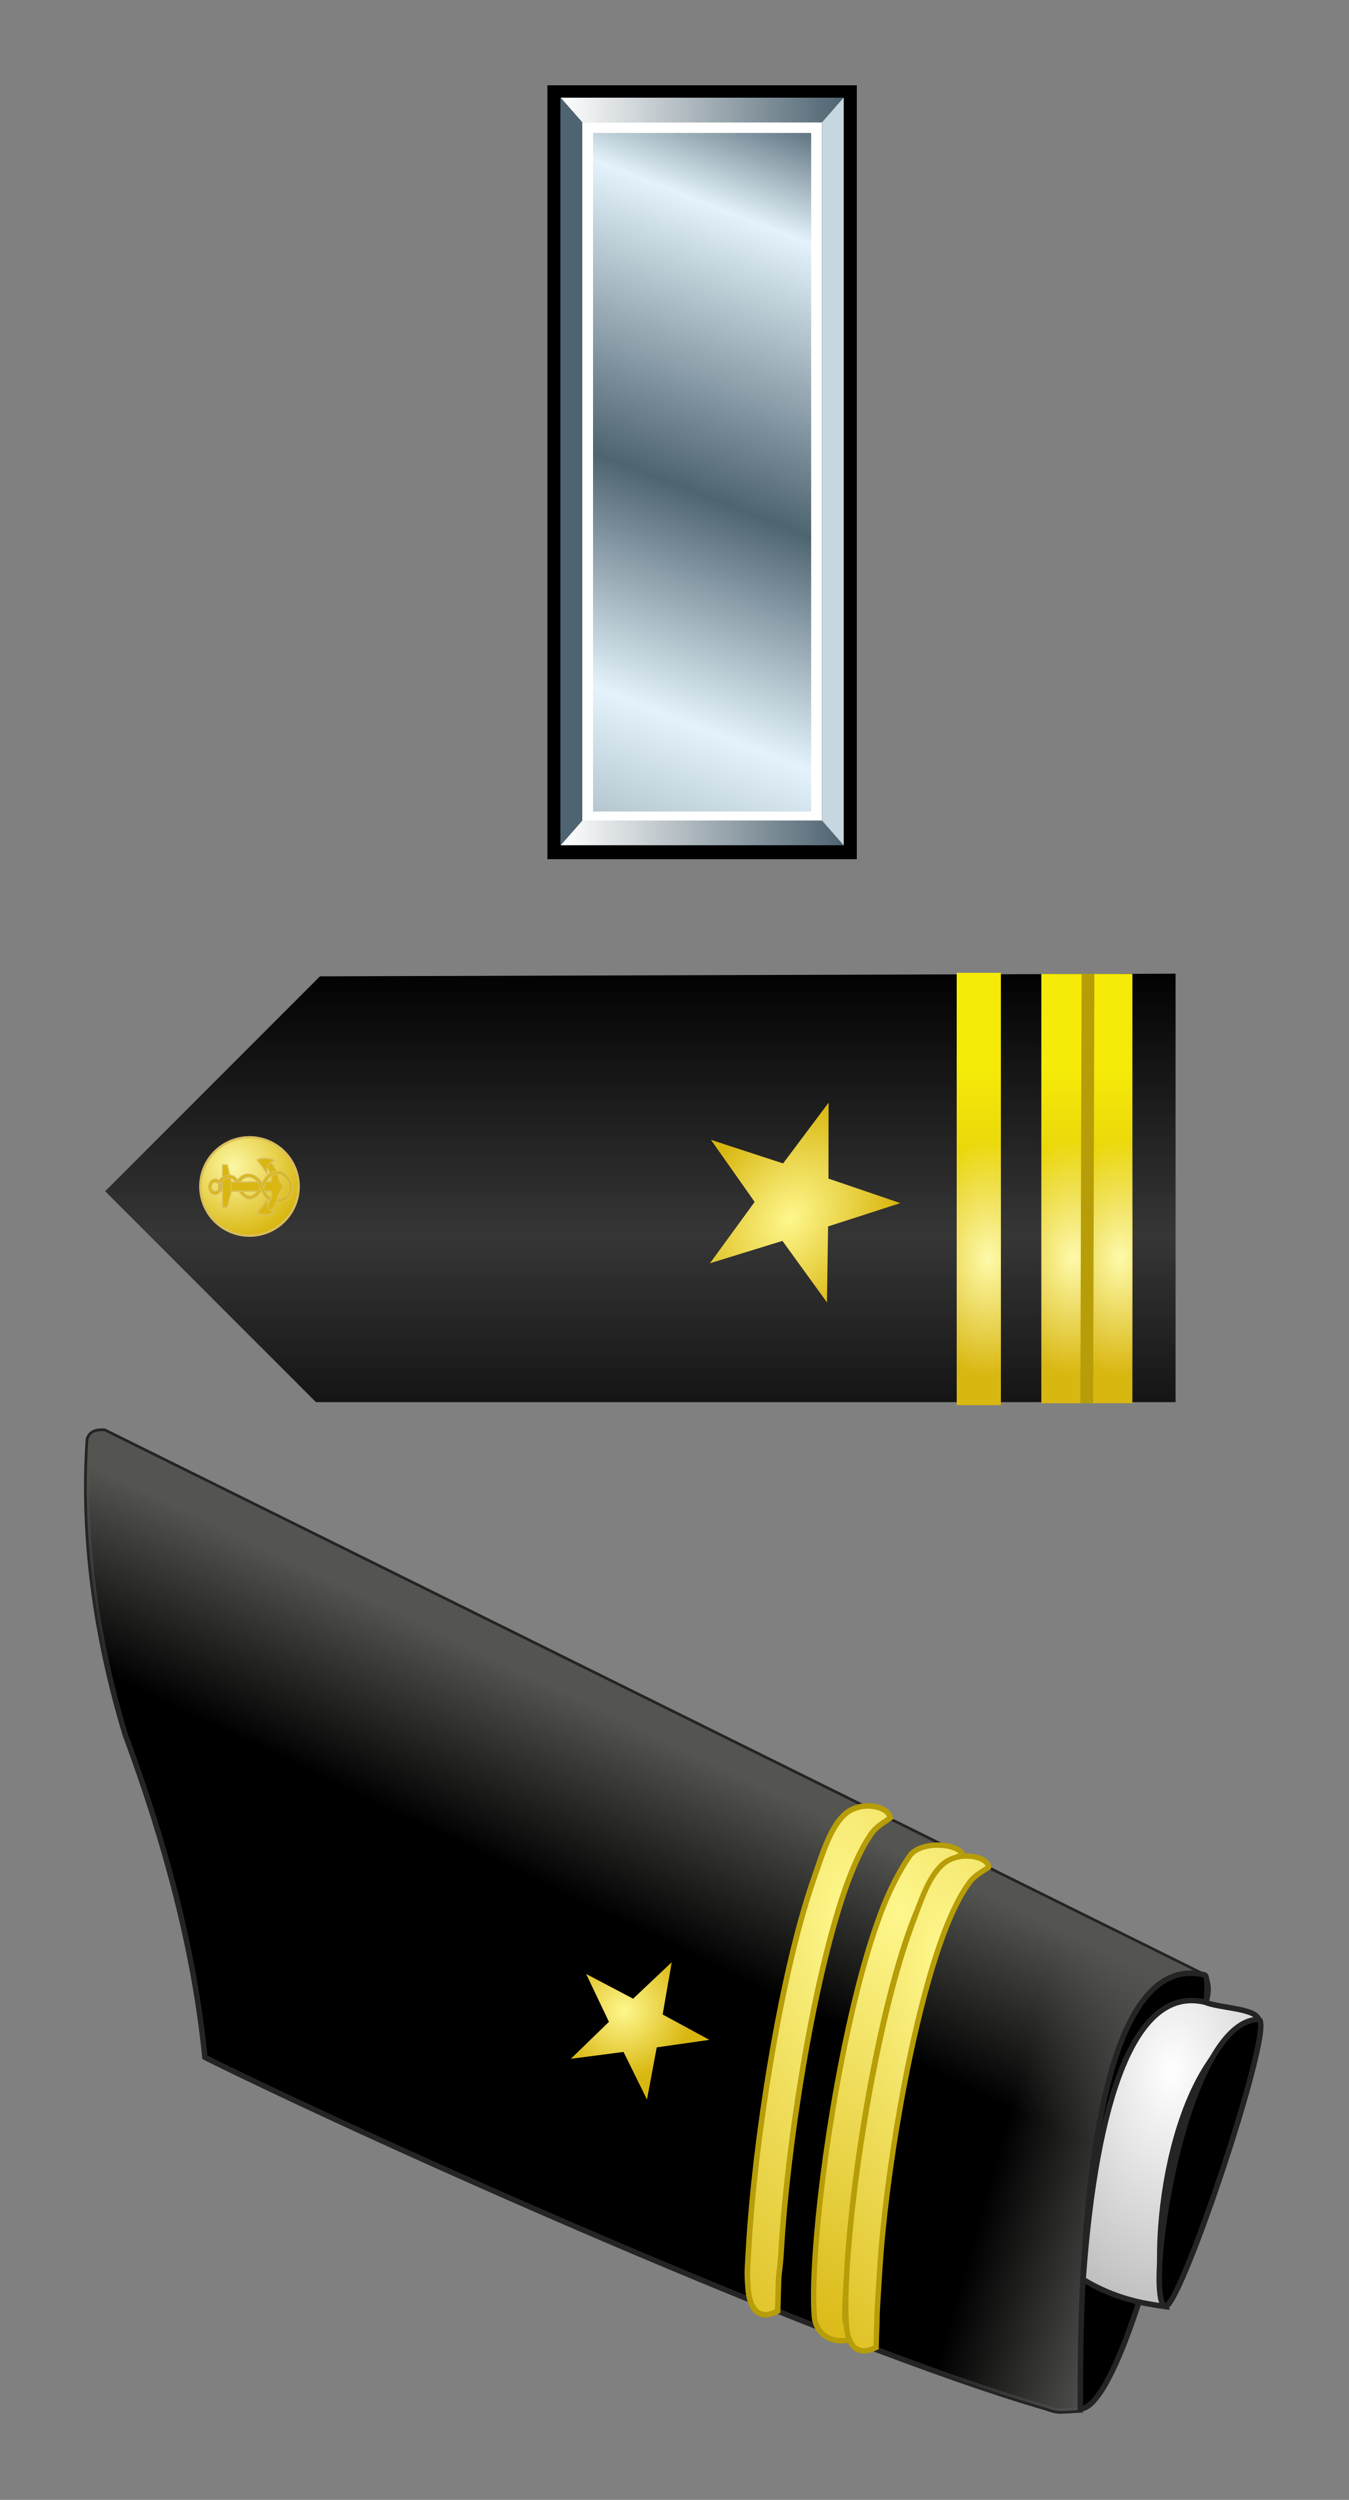 <?xml version="1.0" encoding="UTF-8" standalone="no"?>
<!-- Created with Inkscape (http://www.inkscape.org/) -->

<svg
   xmlns:dc="http://purl.org/dc/elements/1.1/"
   xmlns:cc="http://creativecommons.org/ns#"
   xmlns:rdf="http://www.w3.org/1999/02/22-rdf-syntax-ns#"
   xmlns:svg="http://www.w3.org/2000/svg"
   xmlns="http://www.w3.org/2000/svg"
   xmlns:xlink="http://www.w3.org/1999/xlink"
   xmlns:sodipodi="http://sodipodi.sourceforge.net/DTD/sodipodi-0.dtd"
   xmlns:inkscape="http://www.inkscape.org/namespaces/inkscape"
   width="318.267"
   height="589.524"
   id="svg2"
   version="1.1"
   inkscape:version="0.48.0 r9654"
   sodipodi:docname="US_CG_O2_insignia.svg">
  <rect width="100%" height="100%" fill="#808080" stroke="none"/>
  <defs
     id="defs4">
    <radialGradient
       gradientTransform="matrix(0.652,0.209,-0.215,0.672,85.23,232.952)"
       gradientUnits="userSpaceOnUse"
       xlink:href="#linearGradient14224"
       id="radialGradient6548"
       fy="205.958"
       fx="184.052"
       r="23.751"
       cy="205.958"
       cx="184.052" />
    <radialGradient
       gradientTransform="matrix(1.119,-0.014,0.014,1.154,-23.002,-30.126)"
       gradientUnits="userSpaceOnUse"
       xlink:href="#linearGradient14224"
       id="radialGradient5575"
       fy="205.958"
       fx="184.052"
       r="23.751"
       cy="205.958"
       cx="184.052" />
    <linearGradient
       gradientTransform="matrix(3.03,0,0,3.03,-2158.204,-1204.104)"
       gradientUnits="userSpaceOnUse"
       xlink:href="#linearGradient8071"
       id="linearGradient4596"
       y2="445.439"
       x2="760.717"
       y1="487.569"
       x1="760.717" />
    <linearGradient
       gradientTransform="matrix(3.03,0,0,2.933,-1883.854,-1161.236)"
       gradientUnits="userSpaceOnUse"
       xlink:href="#linearGradient8059"
       id="linearGradient4590"
       y2="471.614"
       x2="699.094"
       y1="453.684"
       x1="699.094" />
    <radialGradient
       gradientTransform="matrix(9.077,0.188,-0.313,14.152,-5970.357,-6484.168)"
       gradientUnits="userSpaceOnUse"
       xlink:href="#linearGradient10094"
       id="radialGradient4587"
       fy="464.045"
       fx="699.897"
       r="1.969"
       cy="464.045"
       cx="699.897" />
    <linearGradient
       gradientTransform="matrix(3.03,0,0,2.933,-1872.646,-1161.168)"
       gradientUnits="userSpaceOnUse"
       xlink:href="#linearGradient8059"
       id="linearGradient4584"
       y2="471.614"
       x2="699.094"
       y1="453.684"
       x1="699.094" />
    <radialGradient
       gradientTransform="matrix(9.077,0.188,-0.313,14.152,-5959.149,-6484.1)"
       gradientUnits="userSpaceOnUse"
       xlink:href="#linearGradient10094"
       id="radialGradient4581"
       fy="464.045"
       fx="699.897"
       r="1.969"
       cy="464.045"
       cx="699.897" />
    <radialGradient
       gradientTransform="matrix(0.47,0.005,-0.005,0.477,36.929,175.796)"
       gradientUnits="userSpaceOnUse"
       xlink:href="#linearGradient4301"
       id="radialGradient4577"
       fy="36.151"
       fx="31.496"
       r="36.111"
       cy="36.151"
       cx="31.496" />
    <linearGradient
       gradientTransform="matrix(2.566,0,0,2.566,52.941,211.799)"
       gradientUnits="userSpaceOnUse"
       xlink:href="#linearGradient6058"
       id="linearGradient3463"
       y2="143.731"
       x2="34.759"
       y1="128.582"
       x1="42.025" />
    <linearGradient
       gradientTransform="matrix(2.566,0,0,2.566,52.941,1.799)"
       gradientUnits="userSpaceOnUse"
       xlink:href="#linearGradient6058"
       id="linearGradient3460"
       y2="162.575"
       x2="70.231"
       y1="166.64"
       x1="84.517" />
    <radialGradient
       gradientTransform="matrix(5.816,0.48,-0.79,9.567,-2241.723,-4518.704)"
       gradientUnits="userSpaceOnUse"
       xlink:href="#linearGradient7042"
       id="radialGradient3456"
       fy="489.787"
       fx="498.772"
       r="8.276"
       cy="489.787"
       cx="498.772" />
    <radialGradient
       gradientTransform="matrix(0.271,-0.259,0.247,0.257,-21.926,369.284)"
       gradientUnits="userSpaceOnUse"
       xlink:href="#linearGradient14224"
       id="radialGradient3430"
       fy="426.722"
       fx="310.48"
       r="43.976"
       cy="426.722"
       cx="310.48" />
    <radialGradient
       gradientTransform="matrix(9.072,0.38,-0.634,15.117,-5695.086,-7906.203)"
       gradientUnits="userSpaceOnUse"
       xlink:href="#linearGradient14224"
       id="radialGradient3427"
       fy="530.158"
       fx="687.731"
       r="7.161"
       cy="530.158"
       cx="687.731" />
    <radialGradient
       gradientTransform="matrix(8.456,0.137,-0.291,17.905,-5475.659,-9246.1)"
       gradientUnits="userSpaceOnUse"
       xlink:href="#linearGradient14224"
       id="radialGradient3424"
       fy="532.341"
       fx="691.564"
       r="6.878"
       cy="532.341"
       cx="691.564" />
    <linearGradient
       id="linearGradient10094">
      <stop
         id="stop10096"
         offset="0"
         style="stop-color:#fefaab;stop-opacity:1" />
      <stop
         id="stop10098"
         offset="1"
         style="stop-color:#fefaab;stop-opacity:0" />
    </linearGradient>
    <linearGradient
       id="linearGradient8071">
      <stop
         id="stop8073"
         offset="0"
         style="stop-color:#143c5d;stop-opacity:1" />
      <stop
         id="stop8079"
         offset="0.5"
         style="stop-color:#014e79;stop-opacity:1" />
      <stop
         id="stop8075"
         offset="1"
         style="stop-color:#143c5d;stop-opacity:1" />
    </linearGradient>
    <linearGradient
       id="linearGradient8059">
      <stop
         id="stop8061"
         offset="0"
         style="stop-color:#f5ea08;stop-opacity:1" />
      <stop
         id="stop8063"
         offset="1"
         style="stop-color:#d9b711;stop-opacity:1" />
    </linearGradient>
    <linearGradient
       gradientUnits="userSpaceOnUse"
       xlink:href="#linearGradient15380"
       id="linearGradient15386"
       y2="436.698"
       x2="251.783"
       y1="1028.583"
       x1="22.5" />
    <linearGradient
       id="linearGradient15380">
      <stop
         id="stop15382"
         offset="0"
         style="stop-color:#ffb200;stop-opacity:1" />
      <stop
         id="stop15388"
         offset="0.12"
         style="stop-color:#fff0cb;stop-opacity:1" />
      <stop
         id="stop17140"
         offset="0.398"
         style="stop-color:#ffb600;stop-opacity:1" />
      <stop
         id="stop15390"
         offset="0.62"
         style="stop-color:#fff0cb;stop-opacity:1" />
      <stop
         id="stop15384"
         offset="1"
         style="stop-color:#ffb200;stop-opacity:1" />
    </linearGradient>
    <linearGradient
       gradientUnits="userSpaceOnUse"
       xlink:href="#linearGradient18015"
       id="linearGradient18021"
       y2="569.362"
       x2="191.5"
       y1="569.362"
       x1="8.5" />
    <linearGradient
       id="linearGradient18015">
      <stop
         id="stop18017"
         offset="0"
         style="stop-color:#ffb200;stop-opacity:1" />
      <stop
         id="stop18019"
         offset="1"
         style="stop-color:#ffffff;stop-opacity:1" />
    </linearGradient>
    <linearGradient
       gradientUnits="userSpaceOnUse"
       xlink:href="#linearGradient18015"
       id="linearGradient18902"
       y2="1036.362"
       x2="191.5"
       y1="1036.362"
       x1="8.5" />
    <linearGradient
       id="linearGradient14224">
      <stop
         id="stop14226"
         offset="0"
         style="stop-color:#fef78d;stop-opacity:1" />
      <stop
         id="stop14228"
         offset="1"
         style="stop-color:#d9b711;stop-opacity:1" />
    </linearGradient>
    <linearGradient
       id="linearGradient4301">
      <stop
         id="stop4305"
         offset="0"
         style="stop-color:#fcf7a4;stop-opacity:1" />
      <stop
         id="stop4307"
         offset="1"
         style="stop-color:#d9b710;stop-opacity:1" />
    </linearGradient>
    <linearGradient
       id="linearGradient7042">
      <stop
         id="stop7044"
         offset="0"
         style="stop-color:#ffffff;stop-opacity:1" />
      <stop
         id="stop7046"
         offset="1"
         style="stop-color:#a5a5a5;stop-opacity:1" />
    </linearGradient>
    <linearGradient
       id="linearGradient6058">
      <stop
         id="stop6060"
         offset="0"
         style="stop-color:#014e79;stop-opacity:1" />
      <stop
         id="stop6062"
         offset="1"
         style="stop-color:#014e79;stop-opacity:0" />
    </linearGradient>
    <linearGradient
       x1="22.5"
       y1="1028.583"
       x2="251.783"
       y2="436.698"
       id="linearGradient20714"
       xlink:href="#linearGradient3149"
       gradientUnits="userSpaceOnUse"
       gradientTransform="translate(3.544922e-5,-552.362)" />
    <linearGradient
       id="linearGradient3149">
      <stop
         style="stop-color:#4e6471;stop-opacity:1"
         offset="0"
         id="stop3151" />
      <stop
         style="stop-color:#e4f3fb;stop-opacity:1"
         offset="0.12"
         id="stop3153" />
      <stop
         style="stop-color:#4e6471;stop-opacity:1"
         offset="0.398"
         id="stop3155" />
      <stop
         style="stop-color:#e4f3fb;stop-opacity:1"
         offset="0.62"
         id="stop3157" />
      <stop
         style="stop-color:#4e6471;stop-opacity:1"
         offset="1"
         id="stop3159" />
    </linearGradient>
    <linearGradient
       x1="8.5"
       y1="569.362"
       x2="191.5"
       y2="569.362"
       id="linearGradient20711"
       xlink:href="#linearGradient3161"
       gradientUnits="userSpaceOnUse"
       gradientTransform="translate(3.544922e-5,-552.362)" />
    <linearGradient
       id="linearGradient3161">
      <stop
         style="stop-color:#4e6471;stop-opacity:1"
         offset="0"
         id="stop3163" />
      <stop
         style="stop-color:#ffffff;stop-opacity:1"
         offset="1"
         id="stop3165" />
    </linearGradient>
    <linearGradient
       x1="8.5"
       y1="1036.362"
       x2="191.5"
       y2="1036.362"
       id="linearGradient20708"
       xlink:href="#linearGradient3167"
       gradientUnits="userSpaceOnUse"
       gradientTransform="translate(3.544922e-5,-552.362)" />
    <linearGradient
       id="linearGradient3167">
      <stop
         style="stop-color:#4e6471;stop-opacity:1"
         offset="0"
         id="stop3169" />
      <stop
         style="stop-color:#ffffff;stop-opacity:1"
         offset="1"
         id="stop3171" />
    </linearGradient>
    <linearGradient
       x1="699.094"
       y1="453.684"
       x2="699.094"
       y2="471.614"
       id="linearGradient5780"
       xlink:href="#linearGradient8059-9"
       gradientUnits="userSpaceOnUse"
       gradientTransform="matrix(1,0,0,0.968,-623.841,-392.928)" />
    <linearGradient
       id="linearGradient8059-9">
      <stop
         style="stop-color:#f5ea08;stop-opacity:1"
         offset="0"
         id="stop8061-5" />
      <stop
         style="stop-color:#d9b711;stop-opacity:1"
         offset="1"
         id="stop8063-8" />
    </linearGradient>
    <radialGradient
       cx="699.897"
       cy="464.045"
       r="1.969"
       fx="699.897"
       fy="464.045"
       id="radialGradient5782"
       xlink:href="#linearGradient10094-6"
       gradientUnits="userSpaceOnUse"
       gradientTransform="matrix(2.995,0.062,-0.103,4.67,-1972.387,-2149.495)" />
    <linearGradient
       id="linearGradient10094-6">
      <stop
         style="stop-color:#fefaab;stop-opacity:1"
         offset="0"
         id="stop10096-1" />
      <stop
         style="stop-color:#fefaab;stop-opacity:0"
         offset="1"
         id="stop10098-5" />
    </linearGradient>
    <linearGradient
       x1="699.094"
       y1="453.684"
       x2="699.094"
       y2="471.614"
       id="linearGradient5776"
       xlink:href="#linearGradient8059-9"
       gradientUnits="userSpaceOnUse"
       gradientTransform="matrix(1,0,0,0.968,-627.539,-392.95)" />
    <linearGradient
       id="linearGradient4088">
      <stop
         style="stop-color:#f5ea08;stop-opacity:1"
         offset="0"
         id="stop4090" />
      <stop
         style="stop-color:#d9b711;stop-opacity:1"
         offset="1"
         id="stop4092" />
    </linearGradient>
    <radialGradient
       cx="699.897"
       cy="464.045"
       r="1.969"
       fx="699.897"
       fy="464.045"
       id="radialGradient5778"
       xlink:href="#linearGradient10094-6"
       gradientUnits="userSpaceOnUse"
       gradientTransform="matrix(2.995,0.062,-0.103,4.67,-1976.085,-2149.518)" />
    <linearGradient
       id="linearGradient4095">
      <stop
         style="stop-color:#fefaab;stop-opacity:1"
         offset="0"
         id="stop4097" />
      <stop
         style="stop-color:#fefaab;stop-opacity:0"
         offset="1"
         id="stop4099" />
    </linearGradient>
    <linearGradient
       x1="699.094"
       y1="453.684"
       x2="699.094"
       y2="471.614"
       id="linearGradient2420"
       xlink:href="#linearGradient8059-9"
       gradientUnits="userSpaceOnUse"
       gradientTransform="matrix(1,0,0,0.968,-627.539,-392.95)" />
    <linearGradient
       id="linearGradient4102">
      <stop
         style="stop-color:#f5ea08;stop-opacity:1"
         offset="0"
         id="stop4104" />
      <stop
         style="stop-color:#d9b711;stop-opacity:1"
         offset="1"
         id="stop4106" />
    </linearGradient>
    <radialGradient
       cx="699.897"
       cy="464.045"
       r="1.969"
       fx="699.897"
       fy="464.045"
       id="radialGradient2422"
       xlink:href="#linearGradient10094-6"
       gradientUnits="userSpaceOnUse"
       gradientTransform="matrix(2.995,0.062,-0.103,4.67,-1976.085,-2149.518)" />
    <linearGradient
       id="linearGradient4109">
      <stop
         style="stop-color:#fefaab;stop-opacity:1"
         offset="0"
         id="stop4111" />
      <stop
         style="stop-color:#fefaab;stop-opacity:0"
         offset="1"
         id="stop4113" />
    </linearGradient>
    <radialGradient
       cx="31.496"
       cy="36.151"
       r="36.111"
       fx="31.496"
       fy="36.151"
       id="radialGradient2359"
       xlink:href="#linearGradient4301-4"
       gradientUnits="userSpaceOnUse"
       gradientTransform="matrix(-0.014,1.287,-1.308,-0.015,-202.268,-92.156)" />
    <linearGradient
       id="linearGradient4301-4">
      <stop
         style="stop-color:#fcf7a4;stop-opacity:1"
         offset="0"
         id="stop4305-6" />
      <stop
         style="stop-color:#d9b710;stop-opacity:1"
         offset="1"
         id="stop4307-8" />
    </linearGradient>
    <radialGradient
       cx="292.3"
       cy="432.786"
       r="43.976"
       fx="292.3"
       fy="432.786"
       id="radialGradient2369"
       xlink:href="#linearGradient14224-3"
       gradientUnits="userSpaceOnUse"
       gradientTransform="matrix(1.487,1.061,-0.81,1.136,-367.957,-494.462)" />
    <linearGradient
       id="linearGradient14224-3">
      <stop
         style="stop-color:#fef78d;stop-opacity:1"
         offset="0"
         id="stop14226-3" />
      <stop
         style="stop-color:#d9b711;stop-opacity:1"
         offset="1"
         id="stop14228-5" />
    </linearGradient>
    <linearGradient
       x1="760.717"
       y1="487.569"
       x2="760.717"
       y2="445.439"
       id="linearGradient2372"
       xlink:href="#linearGradient8071-9"
       gradientUnits="userSpaceOnUse"
       gradientTransform="matrix(3.03,0,0,3.03,-2158.639,-1205.272)" />
    <linearGradient
       id="linearGradient8071-9">
      <stop
         style="stop-color:#000000;stop-opacity:1"
         offset="0"
         id="stop8073-0" />
      <stop
         style="stop-color:#363636;stop-opacity:1"
         offset="0.5"
         id="stop8079-5" />
      <stop
         style="stop-color:#000000;stop-opacity:1"
         offset="1"
         id="stop8075-5" />
    </linearGradient>
    <linearGradient
       y2="445.439"
       x2="760.717"
       y1="487.569"
       x1="760.717"
       gradientTransform="matrix(0,8.305,-8.305,0,3579.545,-6108.231)"
       gradientUnits="userSpaceOnUse"
       id="linearGradient4160"
       xlink:href="#linearGradient8071-9"
       inkscape:collect="always" />
    <radialGradient
       cx="310.48"
       cy="426.722"
       r="43.976"
       fx="310.48"
       fy="426.722"
       id="radialGradient2562"
       xlink:href="#linearGradient14224-7"
       gradientUnits="userSpaceOnUse"
       gradientTransform="matrix(0.271,-0.259,0.247,0.257,-62.19,108.107)" />
    <linearGradient
       id="linearGradient14224-7">
      <stop
         style="stop-color:#fef78d;stop-opacity:1"
         offset="0"
         id="stop14226-7" />
      <stop
         style="stop-color:#d9b711;stop-opacity:1"
         offset="1"
         id="stop14228-7" />
    </linearGradient>
    <linearGradient
       x1="42.025"
       y1="128.582"
       x2="34.759"
       y2="143.731"
       id="linearGradient3164"
       xlink:href="#linearGradient6058-4"
       gradientUnits="userSpaceOnUse"
       gradientTransform="matrix(-2.566,0,0,2.566,308.916,2.936)" />
    <linearGradient
       id="linearGradient6058-4">
      <stop
         style="stop-color:#545451;stop-opacity:1"
         offset="0"
         id="stop6060-1" />
      <stop
         style="stop-color:#545451;stop-opacity:0"
         offset="1"
         id="stop6062-6" />
    </linearGradient>
    <linearGradient
       x1="84.517"
       y1="166.64"
       x2="70.231"
       y2="162.575"
       id="linearGradient3166"
       xlink:href="#linearGradient6058-4"
       gradientUnits="userSpaceOnUse"
       gradientTransform="matrix(-2.566,0,0,2.566,308.916,2.936)" />
    <linearGradient
       id="linearGradient4326">
      <stop
         style="stop-color:#545451;stop-opacity:1"
         offset="0"
         id="stop4328" />
      <stop
         style="stop-color:#545451;stop-opacity:0"
         offset="1"
         id="stop4330" />
    </linearGradient>
    <radialGradient
       cx="498.772"
       cy="489.787"
       r="8.276"
       fx="498.772"
       fy="489.787"
       id="radialGradient3168"
       xlink:href="#linearGradient7042-2"
       gradientUnits="userSpaceOnUse"
       gradientTransform="matrix(-5.844,0.483,0.794,9.611,2615.425,-4540.95)" />
    <linearGradient
       id="linearGradient7042-2">
      <stop
         style="stop-color:#ffffff;stop-opacity:1"
         offset="0"
         id="stop7044-9" />
      <stop
         style="stop-color:#a5a5a5;stop-opacity:1"
         offset="1"
         id="stop7046-0" />
    </linearGradient>
    <radialGradient
       cx="687.731"
       cy="530.158"
       r="7.161"
       fx="687.731"
       fy="530.158"
       id="radialGradient3172"
       xlink:href="#linearGradient14224-7"
       gradientUnits="userSpaceOnUse"
       gradientTransform="matrix(-9.124,0.378,0.638,15.05,6090.52,-7868.73)" />
    <linearGradient
       id="linearGradient4337">
      <stop
         style="stop-color:#fef78d;stop-opacity:1"
         offset="0"
         id="stop4339" />
      <stop
         style="stop-color:#d9b711;stop-opacity:1"
         offset="1"
         id="stop4341" />
    </linearGradient>
    <radialGradient
       cx="691.564"
       cy="532.341"
       r="6.878"
       fx="691.564"
       fy="532.341"
       id="radialGradient3174"
       xlink:href="#linearGradient14224-7"
       gradientUnits="userSpaceOnUse"
       gradientTransform="matrix(-8.504,0.136,0.292,17.825,5869.852,-9202.803)" />
    <linearGradient
       id="linearGradient4344">
      <stop
         style="stop-color:#fef78d;stop-opacity:1"
         offset="0"
         id="stop4346" />
      <stop
         style="stop-color:#d9b711;stop-opacity:1"
         offset="1"
         id="stop4348" />
    </linearGradient>
    <radialGradient
       cx="691.564"
       cy="532.341"
       r="6.878"
       fx="691.564"
       fy="532.341"
       id="radialGradient3176"
       xlink:href="#linearGradient14224-7"
       gradientUnits="userSpaceOnUse"
       gradientTransform="matrix(-8.493,0.146,0.292,19.099,5885.292,-9897.294)" />
    <linearGradient
       id="linearGradient4351">
      <stop
         style="stop-color:#fef78d;stop-opacity:1"
         offset="0"
         id="stop4353" />
      <stop
         style="stop-color:#d9b711;stop-opacity:1"
         offset="1"
         id="stop4355" />
    </linearGradient>
    <radialGradient
       inkscape:collect="always"
       xlink:href="#linearGradient14224-7"
       id="radialGradient4540"
       gradientUnits="userSpaceOnUse"
       gradientTransform="matrix(0.271,-0.259,0.247,0.257,-46.656,362.299)"
       cx="310.48"
       cy="426.722"
       fx="310.48"
       fy="426.722"
       r="43.976" />
    <linearGradient
       inkscape:collect="always"
       xlink:href="#linearGradient6058-4"
       id="linearGradient4542"
       gradientUnits="userSpaceOnUse"
       gradientTransform="matrix(-2.566,0,0,2.566,627.667,-22.031)"
       x1="42.025"
       y1="128.582"
       x2="34.759"
       y2="143.731" />
    <linearGradient
       inkscape:collect="always"
       xlink:href="#linearGradient6058-4"
       id="linearGradient4544"
       gradientUnits="userSpaceOnUse"
       gradientTransform="matrix(-2.566,0,0,2.566,627.667,-22.031)"
       x1="84.517"
       y1="166.64"
       x2="70.231"
       y2="162.575" />
    <radialGradient
       inkscape:collect="always"
       xlink:href="#linearGradient7042-2"
       id="radialGradient4546"
       gradientUnits="userSpaceOnUse"
       gradientTransform="matrix(-5.844,0.483,0.794,9.611,2934.176,-4565.917)"
       cx="498.772"
       cy="489.787"
       fx="498.772"
       fy="489.787"
       r="8.276" />
    <radialGradient
       inkscape:collect="always"
       xlink:href="#linearGradient14224-7"
       id="radialGradient4548"
       gradientUnits="userSpaceOnUse"
       gradientTransform="matrix(-9.124,0.378,0.638,15.05,6409.272,-7893.697)"
       cx="687.731"
       cy="530.158"
       fx="687.731"
       fy="530.158"
       r="7.161" />
    <radialGradient
       inkscape:collect="always"
       xlink:href="#linearGradient14224-7"
       id="radialGradient4550"
       gradientUnits="userSpaceOnUse"
       gradientTransform="matrix(-8.504,0.136,0.292,17.825,6188.604,-9227.77)"
       cx="691.564"
       cy="532.341"
       fx="691.564"
       fy="532.341"
       r="6.878" />
    <radialGradient
       inkscape:collect="always"
       xlink:href="#linearGradient14224-7"
       id="radialGradient4552"
       gradientUnits="userSpaceOnUse"
       gradientTransform="matrix(-8.493,0.146,0.292,19.099,6204.043,-9922.262)"
       cx="691.564"
       cy="532.341"
       fx="691.564"
       fy="532.341"
       r="6.878" />
    <linearGradient
       inkscape:collect="always"
       xlink:href="#linearGradient6058-4"
       id="linearGradient4619"
       gradientUnits="userSpaceOnUse"
       gradientTransform="matrix(-2.566,0,0,2.566,627.667,-22.031)"
       x1="42.025"
       y1="128.582"
       x2="34.759"
       y2="143.731" />
    <linearGradient
       inkscape:collect="always"
       xlink:href="#linearGradient6058-4"
       id="linearGradient4621"
       gradientUnits="userSpaceOnUse"
       gradientTransform="matrix(-2.566,0,0,2.566,627.667,-22.031)"
       x1="84.517"
       y1="166.64"
       x2="70.231"
       y2="162.575" />
    <radialGradient
       inkscape:collect="always"
       xlink:href="#linearGradient7042-2"
       id="radialGradient4623"
       gradientUnits="userSpaceOnUse"
       gradientTransform="matrix(-5.844,0.483,0.794,9.611,2934.176,-4565.917)"
       cx="498.772"
       cy="489.787"
       fx="498.772"
       fy="489.787"
       r="8.276" />
    <radialGradient
       inkscape:collect="always"
       xlink:href="#linearGradient14224-7"
       id="radialGradient4625"
       gradientUnits="userSpaceOnUse"
       gradientTransform="matrix(-9.124,0.378,0.638,15.05,6409.272,-7893.697)"
       cx="687.731"
       cy="530.158"
       fx="687.731"
       fy="530.158"
       r="7.161" />
    <radialGradient
       inkscape:collect="always"
       xlink:href="#linearGradient14224-7"
       id="radialGradient4627"
       gradientUnits="userSpaceOnUse"
       gradientTransform="matrix(-8.504,0.136,0.292,17.825,6188.604,-9227.77)"
       cx="691.564"
       cy="532.341"
       fx="691.564"
       fy="532.341"
       r="6.878" />
    <radialGradient
       inkscape:collect="always"
       xlink:href="#linearGradient14224-7"
       id="radialGradient4629"
       gradientUnits="userSpaceOnUse"
       gradientTransform="matrix(-8.493,0.146,0.292,19.099,6204.043,-9922.262)"
       cx="691.564"
       cy="532.341"
       fx="691.564"
       fy="532.341"
       r="6.878" />
    <radialGradient
       inkscape:collect="always"
       xlink:href="#linearGradient14224-7"
       id="radialGradient4631"
       gradientUnits="userSpaceOnUse"
       gradientTransform="matrix(0.271,-0.259,0.247,0.257,-46.656,362.299)"
       cx="310.48"
       cy="426.722"
       fx="310.48"
       fy="426.722"
       r="43.976" />
  </defs>
  <sodipodi:namedview
     id="base"
     pagecolor="#ffffff"
     bordercolor="#666666"
     borderopacity="1.0"
     inkscape:pageopacity="0.0"
     inkscape:pageshadow="2"
     inkscape:zoom="1.2015625"
     inkscape:cx="346.2203"
     inkscape:cy="195.19989"
     inkscape:document-units="px"
     inkscape:current-layer="g3131"
     showgrid="false"
     inkscape:window-width="1680"
     inkscape:window-height="988"
     inkscape:window-x="-8"
     inkscape:window-y="-8"
     inkscape:window-maximized="1"
     fit-margin-top="20"
     fit-margin-left="20"
     fit-margin-right="20"
     fit-margin-bottom="20"
     showborder="true"
     borderlayer="false" />
  <g
     inkscape:label="Layer 1"
     inkscape:groupmode="layer"
     id="layer1"
     transform="translate(-75.152,-263.663)">
    <g
       id="g3131"
       transform="translate(79.445,346.324)">
      <g
         id="g8118"
         transform="matrix(0,-0.365,0.365,0,69.882,101.047)">
        <g
           transform="matrix(0,-1,1,0,-51.801,350.603)"
           id="g3192">
          <g
             id="g3194">
            <rect
               width="200"
               height="500"
               x="1.4420853e-012"
               y="-1.7382812e-005"
               style="fill:#000000;fill-opacity:1;fill-rule:evenodd;stroke:none"
               id="rect3196" />
            <rect
               width="148"
               height="445.442"
               x="26"
               y="27.279"
               style="fill:url(#linearGradient20714);fill-opacity:1;fill-rule:evenodd;stroke:#ffffff;stroke-width:7;stroke-linecap:square;stroke-linejoin:miter;stroke-miterlimit:4;stroke-opacity:1;stroke-dasharray:none;stroke-dashoffset:0"
               id="rect3198" />
            <path
               inkscape:connector-curvature="0"
               d="m 22.5,25 -14,-16 183,0 -14,16 -155,0 z"
               style="fill:url(#linearGradient20711);fill-opacity:1;fill-rule:evenodd;stroke:none"
               id="path3200" />
            <path
               inkscape:connector-curvature="0"
               d="M 8.5,492 22.5,476 177.5,476 l 14,16 -183,0 z"
               style="fill:url(#linearGradient20708);fill-opacity:1;fill-rule:evenodd;stroke:none"
               id="path3202" />
            <path
               inkscape:connector-curvature="0"
               d="m 191.5,492.013 -14,-16 0,-451 14,-16 0,483 z"
               style="fill:#4e6471;fill-opacity:1;fill-rule:evenodd;stroke:#4e6471;stroke-width:0.1;stroke-linecap:butt;stroke-linejoin:miter;stroke-miterlimit:4;stroke-opacity:1;stroke-dasharray:none"
               id="path3204" />
            <path
               inkscape:connector-curvature="0"
               d="m 8.5,9.013 14,16 0,451 -14,16 0,-483 z"
               style="fill:#c7d7e0;fill-opacity:1;fill-rule:evenodd;stroke:#c7d7e0;stroke-width:0.1;stroke-linecap:butt;stroke-linejoin:miter;stroke-miterlimit:4;stroke-opacity:1;stroke-dasharray:none"
               id="path3206" />
          </g>
        </g>
        <path
           inkscape:connector-curvature="0"
           d="m -125.785,556.645 -276.816,0 0,-555.645 136.254,-136.254 138.849,138.849 1.714,553.049 z"
           style="fill:url(#linearGradient4160);fill-opacity:1;fill-rule:evenodd;stroke:none"
           id="path4680" />
        <path
           inkscape:connector-curvature="0"
           d="m -233.13,256.324 -15.233,46.626 39.251,29.416 -49.051,-0.079 -15.847,46.42 -15.082,-46.674 -49.045,-0.727 39.729,-28.767 -14.465,-46.87 39.636,28.895 40.106,-28.24 z"
           style="fill:url(#radialGradient2369);fill-opacity:1;stroke:none"
           id="path4705" />
        <path
           inkscape:connector-curvature="0"
           d="m -262.699,-73.719 c 17.535,0.307 31.517,14.788 31.21,32.323 -0.307,17.535 -14.788,31.517 -32.323,31.21 -17.535,-0.307 -31.518,-14.788 -31.21,-32.323 0.307,-17.503 14.728,-31.468 32.232,-31.212"
           style="fill:url(#radialGradient2359);fill-opacity:1;stroke:#dabe5b;stroke-width:1.532;stroke-linecap:round;stroke-linejoin:miter;stroke-miterlimit:4;stroke-opacity:1;stroke-dashoffset:0"
           id="path4330" />
        <g
           transform="matrix(0,8.305,-8.305,0,196.651,-164.816)"
           id="g2414">
          <path
             inkscape:connector-curvature="0"
             d="m 69.836,38.756 0,33.634 3.438,0 0,-33.634 -3.438,0 z"
             style="fill:url(#linearGradient2420);fill-opacity:1;fill-rule:evenodd;stroke:none"
             id="path2416" />
          <path
             inkscape:connector-curvature="0"
             d="m 69.836,38.756 0,33.634 3.438,0 0,-33.634 -3.438,0 z"
             style="fill:url(#radialGradient2422);fill-opacity:1;fill-rule:evenodd;stroke:none"
             id="path2418" />
        </g>
        <g
           transform="matrix(0,8.305,-8.305,0,210.033,2.671)"
           id="g4501">
          <path
             inkscape:connector-curvature="0"
             d="m -6.519,56.966 0.203,0.067 c 0.118,-0.35 0.312,-0.588 0.529,-0.705 0.218,-0.117 0.459,-0.121 0.718,0.022 l 0.103,-0.187 c -0.313,-0.173 -0.647,-0.174 -0.925,-0.025 -0.278,0.149 -0.498,0.439 -0.629,0.827 z"
             style="fill:#d9b710;fill-opacity:1;fill-rule:evenodd;stroke:none"
             id="path3516" />
          <path
             inkscape:connector-curvature="0"
             d="m -4.965,56.164 c -0.313,-0.173 -0.647,-0.174 -0.925,-0.025 -0.278,0.149 -0.498,0.439 -0.629,0.827 l 0.203,0.067 c 0.118,-0.35 0.312,-0.588 0.529,-0.705 0.218,-0.117 0.459,-0.121 0.718,0.022"
             style="fill:none;stroke:#dabe5b;stroke-width:0.089;stroke-linecap:butt;stroke-linejoin:miter;stroke-miterlimit:4;stroke-opacity:1;stroke-dasharray:none"
             id="path3268" />
          <path
             inkscape:connector-curvature="0"
             d="m -4.325,57.539 c 0.11,0.199 0.25,0.394 0.56,0.518 0.705,0.297 1.302,0.05 1.571,-0.401 l -0.184,-0.109 c -0.216,0.364 -0.676,0.577 -1.306,0.312 l -0.003,0 c -0.263,-0.105 -0.347,-0.235 -0.451,-0.423 l -0.187,0.103 z"
             style="fill:#d9b710;fill-opacity:1;fill-rule:evenodd;stroke:none"
             id="path3514" />
          <path
             inkscape:connector-curvature="0"
             d="m -6.675,56.409 c 0.137,0.094 0.237,0.28 0.317,0.482 0.08,0.202 0.135,0.411 0.234,0.56 l 0,0.003 0.003,0.003 c 0.251,0.342 0.508,0.499 0.766,0.498 0.257,-1.72e-4 0.482,-0.15 0.679,-0.348 L -4.826,57.456 c -0.178,0.179 -0.357,0.284 -0.529,0.284 -0.17,1.14e-4 -0.364,-0.099 -0.59,-0.407 -6.958e-4,-0.001 -0.002,-0.004 -0.003,-0.006 -0.062,-0.097 -0.128,-0.303 -0.212,-0.515 -0.085,-0.215 -0.194,-0.441 -0.395,-0.579 l -0.12,0.175 z"
             style="fill:#d9b710;fill-opacity:1;fill-rule:evenodd;stroke:none"
             id="path3518" />
          <path
             inkscape:connector-curvature="0"
             d="m -4.325,57.539 c 0.11,0.199 0.25,0.394 0.56,0.518 0.705,0.297 1.302,0.05 1.571,-0.401 l -0.184,-0.109 c -0.216,0.364 -0.676,0.577 -1.306,0.312 l -0.003,0 c -0.263,-0.105 -0.347,-0.235 -0.451,-0.423"
             style="fill:none;stroke:#dabe5b;stroke-width:0.089;stroke-linecap:butt;stroke-linejoin:miter;stroke-miterlimit:4;stroke-opacity:1;stroke-dasharray:none"
             id="path3285" />
          <path
             inkscape:connector-curvature="0"
             d="m -6.675,56.409 c 0.137,0.094 0.237,0.28 0.317,0.482 0.08,0.202 0.135,0.411 0.234,0.56 l 0,0.003 0.003,0.003 c 0.251,0.342 0.508,0.499 0.766,0.498 0.257,-1.72e-4 0.482,-0.15 0.679,-0.348 L -4.826,57.456 c -0.178,0.179 -0.357,0.284 -0.529,0.284 -0.17,1.14e-4 -0.364,-0.099 -0.59,-0.407 -6.958e-4,-0.001 -0.002,-0.004 -0.003,-0.006 -0.062,-0.097 -0.128,-0.303 -0.212,-0.515 -0.085,-0.215 -0.194,-0.441 -0.395,-0.579 l -0.12,0.175 z"
             style="fill:none;stroke:#dabe5b;stroke-width:0.089;stroke-linecap:butt;stroke-linejoin:miter;stroke-miterlimit:4;stroke-opacity:1;stroke-dasharray:none"
             id="path3279" />
          <g
             transform="matrix(0,-0.049,0.037,0,-7.448,53.193)"
             style="fill:#d9b710;fill-opacity:1;stroke:#dabe5b;stroke-width:2.091;stroke-miterlimit:4;stroke-opacity:1;stroke-dasharray:none"
             id="g2285">
            <path
               inkscape:connector-curvature="0"
               d="m -77.69,-29.968 c -6.753,-0.135 -12.32,6.015 -12.439,13.724 l -0.031,0.041 c -0.061,4.778 1.991,9 5.167,11.572 l 14.264,-0.081 c 3.004,-2.49 4.974,-6.484 5.044,-11.044 0.118,-7.709 -5.253,-14.076 -12.005,-14.212 z m -0.248,5.563 c 4.063,0.081 7.312,3.929 7.24,8.568 -0.042,2.744 -1.224,5.161 -3.032,6.659 l -8.602,0.041 c -1.912,-1.548 -3.131,-4.109 -3.094,-6.984 l 0,-0.041 c 0.071,-4.639 3.425,-8.324 7.488,-8.243 z"
               style="fill:#d9b710;fill-opacity:1;stroke:#dabe5b;stroke-width:2.091;stroke-linecap:round;stroke-linejoin:miter;stroke-miterlimit:4;stroke-opacity:1;stroke-dasharray:none;stroke-dashoffset:0"
               id="path2287" />
            <path
               inkscape:connector-curvature="0"
               d="m -84.951,-4.438 0,104.99 c -0.912,2.224 -2.512,2.523 -4.139,2.747 -1.569,0.057 -3.102,-0.067 -4.526,-0.735 -5.207,-2.046 -9.517,-5.448 -13.733,-8.627 -3.706,1.718 -6.666,4.608 -8.472,7.814 5.186,5.627 10.957,10.254 20.193,13.578 6.813,1.512 12.252,6.536 17.795,11.296 4.315,-3.648 8.178,-7.706 14.004,-9.981 5.378,-1.288 10.119,-3.85 14.777,-6.576 3.306,-2.703 6.864,-5.754 9.458,-9.168 -2.205,-3.83 -6.259,-6.867 -8.337,-7.079 -3.974,3.927 -8.886,6.842 -13.733,8.588 -2.398,1.444 -4.774,0.92 -6.886,0 -0.876,-0.507 -1.37,-1.3 -1.663,-2.244 l -0.361,-104.705 -14.378,0.102 z"
               style="fill:#d9b710;fill-opacity:1;fill-rule:evenodd;stroke:#dabe5b;stroke-width:2.091;stroke-linecap:butt;stroke-linejoin:miter;stroke-miterlimit:4;stroke-opacity:1;stroke-dasharray:none"
               id="path2289" />
            <path
               inkscape:connector-curvature="0"
               d="m -110.444,-0.725 67.156,0 0,9.865 -25.068,8.085 -18.839,0 -23.462,-8.259 0.213,-9.69 z"
               style="fill:#d9b710;fill-opacity:1;fill-rule:evenodd;stroke:#dabe5b;stroke-width:2.091;stroke-linecap:butt;stroke-linejoin:miter;stroke-miterlimit:4;stroke-opacity:1;stroke-dasharray:none"
               id="path2291" />
            <path
               inkscape:connector-curvature="0"
               d="m -58.027,92.969 c 8.921,-5.867 15.841,-13.334 22.747,-20.812 4.366,12.57 2.571,29.272 -1.006,35.822 -4.134,-11.669 -11.056,-17.087 -21.741,-15.01 z"
               style="fill:#d9b710;fill-opacity:1;fill-rule:evenodd;stroke:#dabe5b;stroke-width:2.091;stroke-linecap:butt;stroke-linejoin:miter;stroke-miterlimit:4;stroke-opacity:1;stroke-dasharray:none"
               id="path2293" />
            <path
               inkscape:connector-curvature="0"
               d="M -96.97,93.188 C -105.891,87.322 -112.811,79.855 -119.716,72.376 c -4.366,12.57 -2.571,29.272 1.006,35.822 4.134,-11.669 11.056,-17.087 21.741,-15.01 z"
               style="fill:#d9b710;fill-opacity:1;fill-rule:evenodd;stroke:#dabe5b;stroke-width:2.091;stroke-linecap:butt;stroke-linejoin:miter;stroke-miterlimit:4;stroke-opacity:1;stroke-dasharray:none"
               id="path2295" />
          </g>
          <path
             inkscape:connector-curvature="0"
             d="m -5.171,57.704 0.081,0.198 c 0.308,-0.125 0.558,-0.428 0.782,-0.744 l 0.011,-0.014 0.003,-0.014 c 0.124,-0.384 0.279,-0.68 0.485,-0.866 0.201,-0.183 0.453,-0.27 0.819,-0.239 0.551,0.284 0.755,0.708 0.738,1.089 -0.017,0.386 -0.26,0.727 -0.652,0.83 l 0.053,0.206 c 0.483,-0.127 0.792,-0.553 0.813,-1.025 0.021,-0.472 -0.248,-0.989 -0.874,-1.303 l -0.017,-0.008 -0.022,-0.003 c -0.422,-0.04 -0.754,0.07 -1.002,0.295 -0.243,0.221 -0.406,0.545 -0.535,0.936 -0.216,0.301 -0.456,0.571 -0.682,0.663 z"
             style="fill:#d9b710;fill-opacity:1;fill-rule:evenodd;stroke:none"
             id="path3520" />
          <path
             inkscape:connector-curvature="0"
             d="m -6.324,56.478 c -0.103,-0.159 -0.251,-0.297 -0.457,-0.343 -0.206,-0.045 -0.453,0.003 -0.76,0.17 l -0.014,0.006 -0.011,0.011 c -0.109,0.107 -0.189,0.226 -0.27,0.326 l 0.167,0.136 c 0.086,-0.106 0.161,-0.213 0.245,-0.298 0.271,-0.145 0.463,-0.172 0.599,-0.142 0.138,0.031 0.235,0.12 0.32,0.251"
             style="fill:#d9b710;fill-opacity:1;fill-rule:evenodd;stroke:none"
             id="path3522" />
          <path
             inkscape:connector-curvature="0"
             d="m -6.324,56.478 c -0.103,-0.159 -0.251,-0.297 -0.457,-0.343 -0.206,-0.045 -0.453,0.003 -0.76,0.17 l -0.014,0.006 -0.011,0.011 c -0.109,0.107 -0.189,0.226 -0.27,0.326 l 0.167,0.136 c 0.086,-0.106 0.161,-0.213 0.245,-0.298 0.271,-0.145 0.463,-0.172 0.599,-0.142 0.138,0.031 0.235,0.12 0.32,0.251"
             style="fill:none;stroke:#dabe5b;stroke-width:0.089;stroke-linecap:butt;stroke-linejoin:miter;stroke-miterlimit:4;stroke-opacity:1;stroke-dasharray:none"
             id="path3283" />
          <path
             inkscape:connector-curvature="0"
             d="m -2.852,58.149 c 0.483,-0.127 0.792,-0.553 0.813,-1.025 0.021,-0.472 -0.248,-0.989 -0.874,-1.303 l -0.017,-0.008 -0.022,-0.003 c -0.422,-0.04 -0.754,0.07 -1.002,0.295 -0.243,0.221 -0.406,0.545 -0.535,0.936 -0.216,0.301 -0.456,0.571 -0.682,0.663 m 0.081,0.198 c 0.308,-0.125 0.558,-0.428 0.782,-0.744 l 0.011,-0.014 0.003,-0.014 c 0.124,-0.384 0.279,-0.68 0.485,-0.866 0.201,-0.183 0.453,-0.27 0.819,-0.239 0.551,0.284 0.755,0.708 0.738,1.089 -0.017,0.386 -0.26,0.727 -0.652,0.83"
             style="fill:none;stroke:#dabe5b;stroke-width:0.089;stroke-linecap:butt;stroke-linejoin:miter;stroke-miterlimit:4;stroke-opacity:1;stroke-dasharray:none"
             id="path3281" />
          <path
             inkscape:connector-curvature="0"
             d="m -6.157,56.342 0.153,0.15 c 0.177,-0.183 0.386,-0.267 0.607,-0.248 0.219,0.019 0.461,0.144 0.696,0.412 0.025,0.072 0.059,0.139 0.075,0.181 0.032,0.08 0.043,0.15 0.084,0.251 0.031,0.078 0.062,0.16 0.106,0.248 l 0.003,0.003 0,0.003 c 0.136,0.238 0.226,0.482 0.526,0.649 l 0.106,-0.187 c -0.239,-0.133 -0.3,-0.311 -0.443,-0.563 -0.001,-0.002 -0.002,-0.004 -0.003,-0.006 -0.037,-0.074 -0.066,-0.151 -0.097,-0.228 -0.032,-0.08 -0.041,-0.147 -0.081,-0.248 -0.034,-0.086 -0.08,-0.156 -0.086,-0.189 l -0.006,-0.028 -0.017,-0.019 c -0.263,-0.303 -0.558,-0.465 -0.847,-0.49 -0.288,-0.025 -0.563,0.089 -0.777,0.309 z"
             style="fill:#d9b710;fill-opacity:1;fill-rule:evenodd;stroke:none"
             id="path3524" />
          <path
             inkscape:connector-curvature="0"
             d="m -3.801,57.804 c -0.239,-0.133 -0.3,-0.311 -0.443,-0.563 -0.001,-0.002 -0.002,-0.004 -0.003,-0.006 -0.037,-0.074 -0.066,-0.151 -0.097,-0.228 -0.032,-0.08 -0.041,-0.147 -0.081,-0.248 -0.034,-0.086 -0.08,-0.156 -0.086,-0.189 l -0.006,-0.028 -0.017,-0.019 c -0.263,-0.303 -0.558,-0.465 -0.847,-0.49 -0.288,-0.025 -0.563,0.089 -0.777,0.309 m 0.153,0.15 c 0.177,-0.183 0.386,-0.267 0.607,-0.248 0.219,0.019 0.461,0.144 0.696,0.412 0.025,0.072 0.059,0.139 0.075,0.181 0.032,0.08 0.043,0.15 0.084,0.251 0.031,0.078 0.062,0.16 0.106,0.248 l 0.003,0.003 0,0.003 c 0.136,0.238 0.226,0.482 0.526,0.649"
             style="fill:none;stroke:#dabe5b;stroke-width:0.089;stroke-linecap:butt;stroke-linejoin:miter;stroke-miterlimit:4;stroke-opacity:1;stroke-dasharray:none"
             id="path3287" />
        </g>
        <g
           transform="matrix(0,8.246,-8.246,0,193.605,-105.986)"
           id="g2390">
          <path
             inkscape:connector-curvature="0"
             d="m 69.836,38.756 0,33.634 3.438,0 0,-33.634 -3.438,0 z"
             style="fill:url(#linearGradient5776);fill-opacity:1;fill-rule:evenodd;stroke:none"
             id="path5359" />
          <path
             inkscape:connector-curvature="0"
             d="m 69.836,38.756 0,33.634 3.438,0 0,-33.634 -3.438,0 z"
             style="fill:url(#radialGradient5778);fill-opacity:1;fill-rule:evenodd;stroke:none"
             id="path5361" />
        </g>
        <g
           transform="matrix(0,8.246,-8.246,0,193.806,-105.986)"
           id="g2396">
          <path
             inkscape:connector-curvature="0"
             d="m 73.534,38.778 0,33.634 3.438,0 0,-33.634 -3.438,0 z"
             style="fill:url(#linearGradient5780);fill-opacity:1;fill-rule:evenodd;stroke:none"
             id="path2398" />
          <path
             inkscape:connector-curvature="0"
             d="m 73.534,38.778 0,33.634 3.438,0 0,-33.634 -3.438,0 z"
             style="fill:url(#radialGradient5782);fill-opacity:1;fill-rule:evenodd;stroke:none"
             id="path2400" />
        </g>
        <path
           inkscape:connector-curvature="0"
           d="m -403.308,499.229 277.471,0.805"
           style="fill:none;stroke:#b79d07;stroke-width:8.246px;stroke-linecap:butt;stroke-linejoin:miter;stroke-opacity:1"
           id="path2402" />
      </g>
      <g
         id="layer1-4"
         transform="matrix(0.199,0,0,0.199,-360.006,313.968)" />
      <g
         id="g2766"
         transform="matrix(0.199,0,0,0.199,-557.621,325.397)" />
      <g
         id="layer2"
         transform="matrix(0.199,0,0,0.199,-360.079,314.035)" />
      <g
         id="g4542"
         transform="matrix(-0.199,0,0,0.199,-240.974,313.968)" />
      <g
         id="g4544"
         transform="matrix(-0.199,0,0,0.199,-43.359,325.397)" />
      <g
         id="g4546"
         transform="matrix(-0.199,0,0,0.199,-240.901,314.035)" />
      <g
         transform="matrix(-1,0,0,1,680.434,23.524)"
         id="g3152" />
      <g
         id="g4563">
        <path
           id="path2510-7"
           style="fill:#000000;fill-opacity:1;fill-rule:evenodd;stroke:#242424;stroke-width:1.283;stroke-linecap:butt;stroke-linejoin:miter;stroke-miterlimit:4;stroke-opacity:1;stroke-dasharray:none"
           d="m 636.385,378.99 c 2.515,-25.359 9.372,-50.718 18.79,-76.078 7.122,-23.642 10.226,-46.883 8.708,-69.661 -0.613,-1.817 -2.119,-2.025 -3.801,-1.918 L 400.607,359.776 c -0.753,0.787 -1.483,3.331 -0.229,6.645 30.89,-7.343 29.394,83.723 29.509,95.727 4.807,0.22 5.021,0.603 8.076,-0.539 50.615,-14.598 158.354,-62.742 198.421,-82.618 z"
           inkscape:connector-curvature="0"
           transform="matrix(-1,0,0,1,680.434,23.524)" />
        <path
           id="path2452-4"
           style="fill:url(#linearGradient4619);fill-opacity:1;fill-rule:evenodd;stroke:none"
           d="m 636.385,378.99 c 2.515,-25.359 9.372,-50.718 18.79,-76.078 7.122,-23.642 10.226,-46.883 8.708,-69.661 -0.613,-1.817 -2.119,-2.025 -3.801,-1.918 L 400.607,359.776 c -0.753,0.787 -1.483,3.331 -0.229,6.645 30.89,-7.343 29.394,83.723 29.509,95.727 4.807,0.22 5.021,0.603 8.076,-0.539 50.615,-14.598 158.354,-62.742 198.421,-82.618 z"
           inkscape:connector-curvature="0"
           transform="matrix(-1,0,0,1,680.434,23.524)" />
        <path
           id="path4400-0"
           style="fill:url(#linearGradient4621);fill-opacity:1;fill-rule:evenodd;stroke:none"
           d="m 636.385,378.99 c 2.515,-25.359 9.372,-50.718 18.79,-76.078 7.122,-23.642 10.226,-46.883 8.708,-69.661 -0.613,-1.817 -2.119,-2.025 -3.801,-1.918 L 400.607,359.776 c -0.753,0.787 -1.483,3.331 -0.229,6.645 30.89,-7.343 29.394,83.723 29.509,95.727 4.807,0.22 5.021,0.603 8.076,-0.539 50.615,-14.598 158.354,-62.742 198.421,-82.618 z"
           inkscape:connector-curvature="0"
           transform="matrix(-1,0,0,1,680.434,23.524)" />
        <path
           id="path2514-3"
           style="fill:#000000;fill-opacity:1;fill-rule:evenodd;stroke:#242424;stroke-width:1.289;stroke-linecap:butt;stroke-linejoin:miter;stroke-miterlimit:4;stroke-opacity:1;stroke-dasharray:none"
           d="m 400.524,359.54 c 31.034,-7.378 29.206,90.301 29.322,102.36 -12.759,-0.593 -33.592,-100.65 -29.322,-102.36 z"
           inkscape:connector-curvature="0"
           transform="matrix(-1,0,0,1,680.434,23.524)" />
        <path
           id="path2827"
           style="fill:url(#radialGradient4623);fill-opacity:1;fill-rule:evenodd;stroke:#242424;stroke-width:1.289;stroke-linecap:butt;stroke-linejoin:miter;stroke-miterlimit:4;stroke-opacity:1;stroke-dasharray:none"
           d="m 400.442,365.97 c 20.049,-4.766 26.641,35.719 28.74,65.406 -7.53,4.578 -14.214,5.666 -19.482,6.39 4.056,-10.962 0.124,-58.757 -21.906,-67.725 0.747,-2.66 9.2,-2.636 12.648,-4.07 z"
           inkscape:connector-curvature="0"
           transform="matrix(-1,0,0,1,680.434,23.524)" />
        <path
           id="path2829"
           style="fill:#000000;fill-opacity:1;fill-rule:evenodd;stroke:#242424;stroke-width:1.289;stroke-linecap:butt;stroke-linejoin:miter;stroke-miterlimit:4;stroke-opacity:1;stroke-dasharray:none"
           d="m 409.7,437.766 c 5.437,-0.602 -4.02,-67.505 -21.906,-67.725 -4.134,0.515 17.825,66.383 21.906,67.725 z"
           inkscape:connector-curvature="0"
           transform="matrix(-1,0,0,1,680.434,23.524)" />
        <path
           id="path7077"
           style="fill:url(#radialGradient4625);fill-opacity:1;fill-rule:evenodd;stroke:#b79d07;stroke-width:1.264;stroke-linecap:butt;stroke-linejoin:miter;stroke-miterlimit:4;stroke-opacity:1;stroke-dasharray:none"
           d="m 457.635,331.148 c 1.059,-2.701 9.966,-3.307 12.485,0.35 2.482,3.602 4.836,8.193 6.911,13.743 4.149,11.101 7.584,25.739 10.247,40.445 2.663,14.706 4.469,29.392 5.163,40.602 0.347,5.605 0.443,10.346 0.159,13.9 -0.324,3.227 -2.972,6.403 -8.249,5.462 0.11,-3.126 1.198,-3.418 1.065,-6.21 -0.009,-2.853 -0.346,-7.282 -0.68,-12.682 -0.669,-10.8 -2.472,-25.31 -5.084,-39.738 -2.612,-14.427 -6.063,-28.843 -9.929,-39.188 -1.933,-5.173 -4.013,-9.347 -5.878,-11.859 -1.865,-2.512 -2.1,-3.186 -2.508,-3.141 l -3.702,-1.685 z"
           inkscape:connector-curvature="0"
           transform="matrix(-1,0,0,1,680.434,23.524)" />
        <path
           id="path4703"
           style="fill:url(#radialGradient4627);fill-opacity:1;fill-rule:evenodd;stroke:#b79d07;stroke-width:1.264;stroke-linecap:butt;stroke-linejoin:miter;stroke-miterlimit:4;stroke-opacity:1;stroke-dasharray:none"
           d="m 451.499,334.179 c -0.026,-2.534 7.112,-4.23 11.05,-0.503 3.184,3.014 4.836,8.193 6.911,13.743 4.149,11.101 7.584,25.739 10.247,40.445 2.663,14.706 4.469,29.392 5.163,40.602 0.347,5.605 0.443,10.346 0.159,13.9 -0.324,4.057 -2.178,7.401 -7.001,5.031 -0.104,-3.232 -0.066,-2.741 -0.183,-5.778 -0.009,-2.853 -0.346,-7.282 -0.68,-12.682 -0.669,-10.8 -2.472,-25.31 -5.084,-39.738 -2.612,-14.427 -6.063,-28.843 -9.929,-39.188 -1.933,-5.173 -4.013,-9.347 -5.878,-11.858 -1.259,-1.967 -2.876,-2.691 -4.775,-3.973 z"
           inkscape:connector-curvature="0"
           transform="matrix(-1,0,0,1,680.434,23.524)" />
        <path
           id="path2396"
           style="fill:url(#radialGradient4629);fill-opacity:1;fill-rule:evenodd;stroke:#b79d07;stroke-width:1.307;stroke-linecap:butt;stroke-linejoin:miter;stroke-miterlimit:4;stroke-opacity:1;stroke-dasharray:none"
           d="m 474.756,322.56 c -0.026,-2.715 7.103,-4.532 11.036,-0.539 3.18,3.229 4.83,8.778 6.902,14.726 4.144,11.895 7.575,27.578 10.234,43.336 2.659,15.757 4.463,31.493 5.157,43.504 0.347,6.005 0.443,6.037 0.159,9.846 -0.324,4.347 -2.175,7.93 -6.992,5.39 -0.104,-3.463 -0.066,-2.937 -0.183,-6.191 -0.009,-3.057 -0.346,-2.754 -0.68,-8.54 -0.668,-11.572 -2.468,-27.12 -5.077,-42.578 -2.609,-15.459 -6.055,-30.904 -9.917,-41.989 -1.931,-5.542 -4.008,-10.015 -5.871,-12.706 -1.257,-2.108 -2.872,-2.884 -4.769,-4.258 z"
           inkscape:connector-curvature="0"
           transform="matrix(-1,0,0,1,680.434,23.524)" />
        <path
           id="path2560"
           style="fill:url(#radialGradient4631);fill-opacity:1;stroke:none"
           d="m 133.99,382.843 11.09,5.834 9.105,-8.597 -2.137,12.322 11.011,5.98 -12.41,1.781 -2.3,12.292 -5.533,-11.221 -12.433,1.617 8.99,-8.716 -5.384,-11.293 z"
           inkscape:connector-curvature="0" />
      </g>
    </g>
  </g>
</svg>
